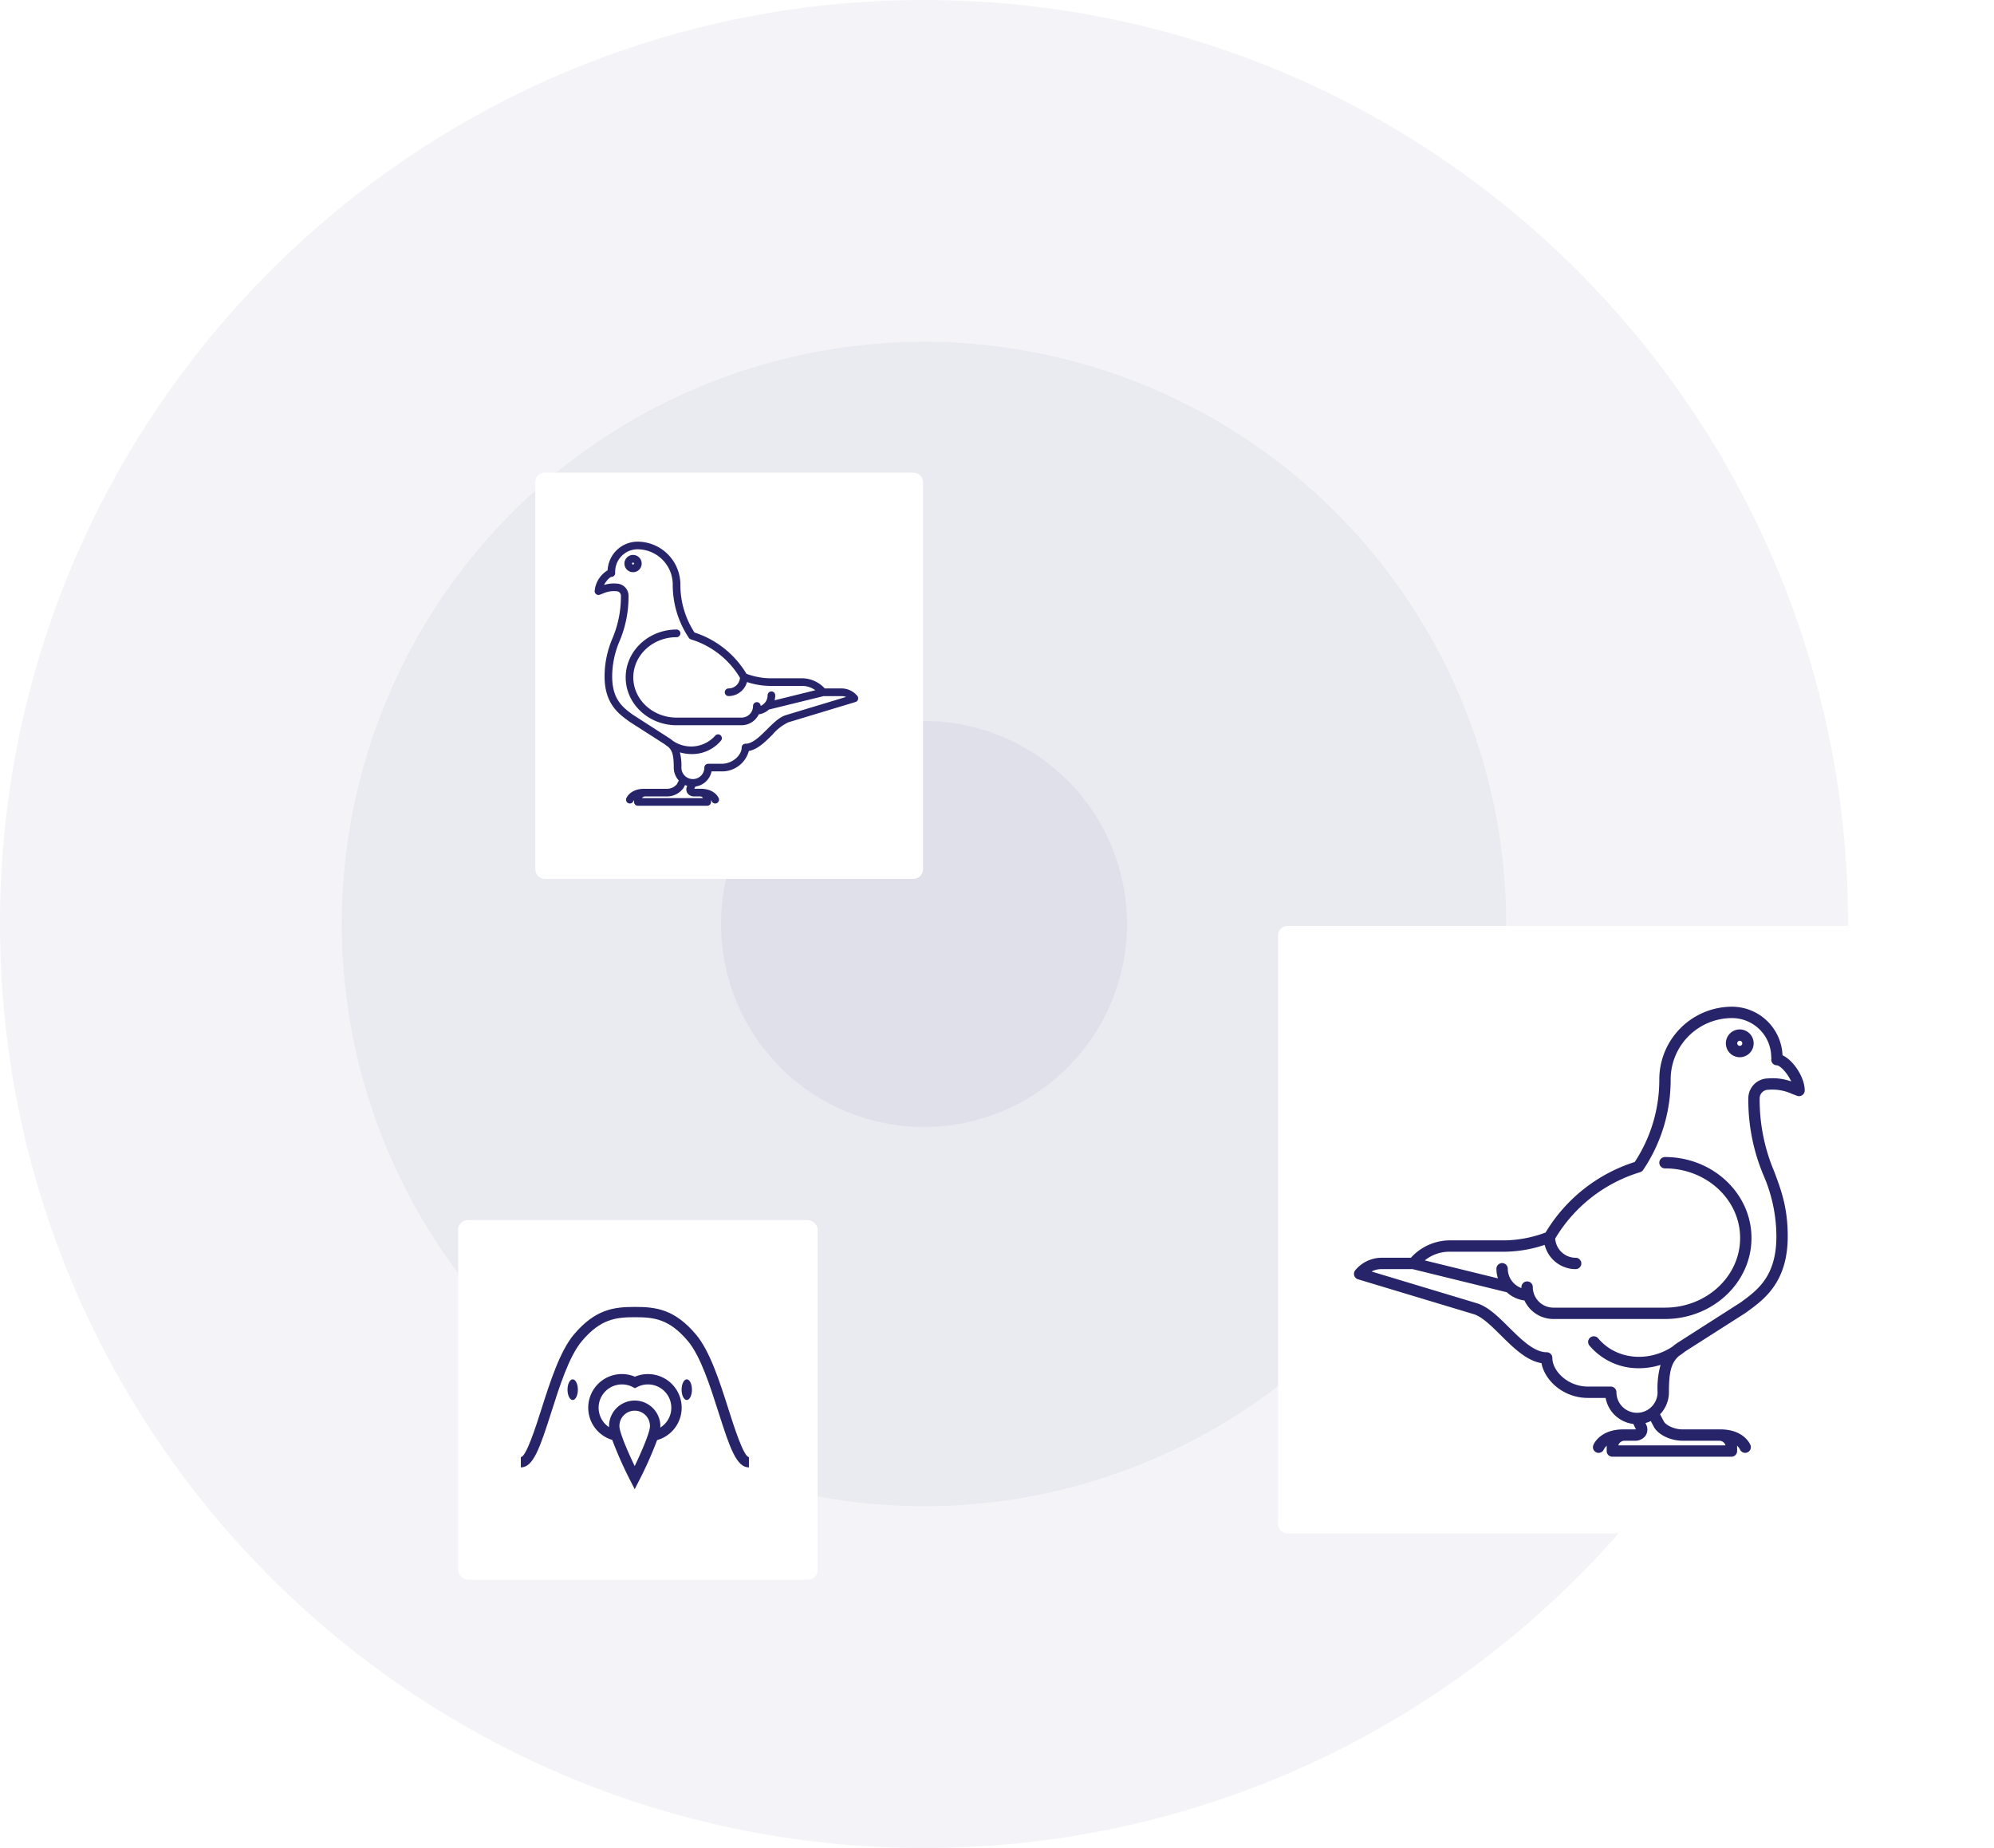 <svg height="383.196" viewBox="0 0 413.462 383.196" width="413.462" xmlns="http://www.w3.org/2000/svg" xmlns:xlink="http://www.w3.org/1999/xlink"><filter id="a" filterUnits="userSpaceOnUse" height="170.962" width="170.962" x="242.5" y="169.5"><feOffset/><feGaussianBlur result="blur" stdDeviation="7.5"/><feFlood flood-opacity=".2"/><feComposite in2="blur" operator="in"/><feComposite in="SourceGraphic"/></filter><filter id="b" filterUnits="userSpaceOnUse" height="129.239" width="125.387" x="88.5" y="75.5"><feOffset/><feGaussianBlur result="blur-2" stdDeviation="7.5"/><feFlood flood-opacity=".2"/><feComposite in2="blur-2" operator="in"/><feComposite in="SourceGraphic"/></filter><filter id="c" filterUnits="userSpaceOnUse" height="119.554" width="119.554" x="72.5" y="230.5"><feOffset/><feGaussianBlur result="blur-3" stdDeviation="7.5"/><feFlood flood-opacity=".2"/><feComposite in2="blur-3" operator="in"/><feComposite in="SourceGraphic"/></filter><path d="m191.6 0c105.815 0 191.6 85.781 191.6 191.6s-85.785 191.6-191.6 191.6-191.6-85.785-191.6-191.6 85.781-191.6 191.6-191.6z" fill="#27246A" opacity=".05"/><path d="m120.718 0a120.718 120.718 0 1 1 -120.718 120.718 120.718 120.718 0 0 1 120.718-120.718z" fill="#27246A" opacity=".05" transform="translate(70.88 70.88)"/><path d="m42.085 0a42.085 42.085 0 1 1 -42.085 42.085 42.085 42.085 0 0 1 42.085-42.085z" fill="#27246A" opacity=".05" transform="translate(149.513 149.513)"/><g filter="url(#a)"><path d="m2 0h121.962a2 2 0 0 1 2 2v121.962a2 2 0 0 1 -2 2h-121.962a2 2 0 0 1 -2-2v-121.962a2 2 0 0 1 2-2z" fill="#fff" transform="translate(265 192)"/></g><path d="m85.574 5.152a2.632 2.632 0 1 0 2.633 2.632 2.636 2.636 0 0 0 -2.633-2.632zm0 3.408a.776.776 0 1 1 .777-.776.776.776 0 0 1 -.777.776z" fill="#27246A" stroke="#27246A" stroke-width=".5" transform="translate(275.169 208.558)"/><path d="m88.37 10.076a10.254 10.254 0 0 0 -10.236-9.99 14.837 14.837 0 0 0 -14.82 14.821 31.279 31.279 0 0 1 -5.184 17.337 33.106 33.106 0 0 0 -18.478 14.618 25.4 25.4 0 0 1 -8.484 1.671h-11.6a10.7 10.7 0 0 0 -7.9 3.607h-6.228a6.856 6.856 0 0 0 -5.192 2.46.928.928 0 0 0 .414 1.518l23.938 7.215c1.819.535 3.752 2.452 5.8 4.481 2.627 2.605 5.337 5.283 8.45 5.711.549 3.549 4.383 7.182 9.395 7.182h3.9a6.376 6.376 0 0 0 5.7 5.411l.582 1.221a.377.377 0 0 1 .056.249c-.028.046-.191.139-.515.139h-2.122c-.046 0-.087.012-.133.014-.023 0-.044-.014-.067-.014-4.789 0-5.983 2.985-6.031 3.113a.929.929 0 0 0 .537 1.2.916.916 0 0 0 .33.06.929.929 0 0 0 .867-.6 2.9 2.9 0 0 1 1.173-1.18 3.412 3.412 0 0 0 -.119.848v.8a.927.927 0 0 0 .928.928h24.69a.927.927 0 0 0 .928-.928v-.8a3.416 3.416 0 0 0 -.121-.854 2.894 2.894 0 0 1 1.18 1.2.928.928 0 0 0 1.73-.672c-.048-.128-1.241-3.114-6.03-3.114-.023 0-.044.012-.067.014-.046 0-.088-.014-.135-.014h-7.644c-1.857 0-3.642-.942-4.084-1.787l-.857-1.641a6.345 6.345 0 0 0 1.888-4.519c0-4.244.475-6.2 2.146-7.7a15.135 15.135 0 0 0 1.308-.955l12.5-7.974.394-.286c3.5-2.544 8.287-6.027 8.287-15.425 0-5.919-1.356-9.531-2.791-13.356a38.3 38.3 0 0 1 -3.029-15.253 2.023 2.023 0 0 1 2.02-2.02 9.923 9.923 0 0 1 5.036.872l1.036.389a.927.927 0 0 0 1.25-.87c.005-2.69-2.432-6.264-4.596-7.127zm-26.236 76.724c.815 1.561 3.331 2.783 5.728 2.783h7.644a1.586 1.586 0 0 1 1.581 1.46h-22.821a1.588 1.588 0 0 1 1.58-1.46h2.117a2.372 2.372 0 0 0 2.085-1 2.08 2.08 0 0 0 .048-2.04l-.26-.548a6.31 6.31 0 0 0 1.572-.58zm23.515-71.845a3.88 3.88 0 0 0 -3.876 3.877 39.892 39.892 0 0 0 3.147 15.905 32.315 32.315 0 0 1 2.673 12.7c0 8.452-4 11.358-7.523 13.923l-12.816 8.2a10.965 10.965 0 0 0 -1.369 1c-5.172 3.379-11.942 2.693-15.7-1.82a.928.928 0 0 0 -1.427 1.186 13.024 13.024 0 0 0 10.104 4.624 14.553 14.553 0 0 0 4.833-.838 18.02 18.02 0 0 0 -.742 6.065 4.513 4.513 0 0 1 -9.027 0 .927.927 0 0 0 -.926-.927h-4.75c-4.288 0-7.613-3.327-7.613-6.189a.927.927 0 0 0 -.928-.928c-2.713 0-5.4-2.663-8-5.238-2.219-2.2-4.316-4.278-6.578-4.941l-22.338-6.731a4.547 4.547 0 0 1 2.647-.823h6.5l19.629 4.819a6.336 6.336 0 0 0 3.7 1.694 6.377 6.377 0 0 0 5.831 3.827h23.143c9.757 0 17.686-7.42 17.686-16.54s-7.929-16.545-17.686-16.545a.928.928 0 1 0 0 1.857c8.729 0 15.83 6.588 15.83 14.687s-7.1 14.686-15.83 14.686h-23.143a4.519 4.519 0 0 1 -4.514-4.513.928.928 0 0 0 -1.857 0c0 .184.012.365.028.547a4.51 4.51 0 0 1 -3.36-4.346.928.928 0 0 0 -1.857 0 6.311 6.311 0 0 0 .46 2.345l-16.1-3.952a8.408 8.408 0 0 1 5.668-2.178h11.6a26.627 26.627 0 0 0 8.307-1.495 6.379 6.379 0 0 0 6.243 5.107.928.928 0 0 0 0-1.856 4.508 4.508 0 0 1 -4.491-4.3 31.17 31.17 0 0 1 17.763-13.925.129.129 0 0 0 .02-.01.946.946 0 0 0 .285-.147l.031-.02a.9.9 0 0 0 .183-.2 33.14 33.14 0 0 0 5.66-18.635 12.98 12.98 0 0 1 12.963-12.965 8.4 8.4 0 0 1 8.393 8.393.916.916 0 0 0 .047.238.956.956 0 0 0 -.047.238.927.927 0 0 0 .928.928c.813 0 2.7 1.983 3.4 4.025a11.131 11.131 0 0 0 -5.204-.809z" fill="#27246A" stroke="#27246A" stroke-width=".5" transform="translate(280.998 208.914)"/><g filter="url(#b)"><path d="m2 0h76.387a2 2 0 0 1 2 2v80.239a2 2 0 0 1 -2 2h-76.387a2 2 0 0 1 -2-2v-80.239a2 2 0 0 1 2-2z" fill="#fff" transform="translate(111 98)"/></g><path d="m84.475 5.152a1.539 1.539 0 1 1 -1.533 1.539 1.538 1.538 0 0 1 1.533-1.539zm0 1.993a.454.454 0 1 0 -.453-.454.453.453 0 0 0 .453.454z" fill="#27246A" stroke="#27246A" stroke-width=".5" transform="translate(46.785 110.169)"/><path d="m2.681 5.927a5.983 5.983 0 0 1 5.961-5.841 8.658 8.658 0 0 1 8.631 8.665 18.34 18.34 0 0 0 3.019 10.137 19.291 19.291 0 0 1 10.761 8.547 14.743 14.743 0 0 0 4.941.977h6.754a6.224 6.224 0 0 1 4.6 2.109h3.628a3.987 3.987 0 0 1 3.024 1.437.543.543 0 0 1 -.241.888l-13.942 4.218a10 10 0 0 0 -3.378 2.62c-1.53 1.523-3.108 3.089-4.921 3.339a5.488 5.488 0 0 1 -5.471 4.2h-2.27a3.719 3.719 0 0 1 -3.317 3.164l-.339.714a.221.221 0 0 0 -.032.146c.016.027.111.081.3.081h1.233c.027 0 .051.007.077.008s.025-.008.039-.008c2.789 0 3.484 1.745 3.512 1.82a.544.544 0 0 1 -.313.7.532.532 0 0 1 -.192.035.541.541 0 0 1 -.505-.35 1.692 1.692 0 0 0 -.683-.69 2 2 0 0 1 .069.5v.468a.541.541 0 0 1 -.54.542h-14.378a.541.541 0 0 1 -.54-.542v-.468a2 2 0 0 1 .07-.5 1.69 1.69 0 0 0 -.687.7.541.541 0 0 1 -1.008-.393c.028-.075.723-1.82 3.512-1.82.014 0 .025.007.039.008s.051-.008.079-.008h4.452a2.951 2.951 0 0 0 2.375-1.049l.5-.959a3.717 3.717 0 0 1 -1.1-2.642c0-2.481-.277-3.626-1.25-4.5a8.814 8.814 0 0 1 -.762-.558l-7.279-4.663-.23-.167c-2.036-1.492-4.826-3.525-4.826-9.019a19.875 19.875 0 0 1 1.625-7.809 22.468 22.468 0 0 0 1.764-8.918 1.18 1.18 0 0 0 -1.176-1.181 5.759 5.759 0 0 0 -2.933.51l-.6.227a.54.54 0 0 1 -.733-.509 5.3 5.3 0 0 1 2.681-4.166zm15.279 44.857a3.956 3.956 0 0 1 -3.336 1.627h-4.451a.925.925 0 0 0 -.92.853h13.29a.926.926 0 0 0 -.92-.853h-1.234a1.38 1.38 0 0 1 -1.214-.587 1.22 1.22 0 0 1 -.028-1.193l.152-.32a3.666 3.666 0 0 1 -.916-.339zm-13.695-42a2.264 2.264 0 0 1 2.257 2.267 23.4 23.4 0 0 1 -1.833 9.3 18.957 18.957 0 0 0 -1.557 7.427c0 4.942 2.328 6.641 4.381 8.141l7.464 4.8a6.387 6.387 0 0 1 .8.583 6.915 6.915 0 0 0 9.145-1.064.541.541 0 1 1 .831.694 7.572 7.572 0 0 1 -5.887 2.7 8.446 8.446 0 0 1 -2.814-.49 10.575 10.575 0 0 1 .432 3.546 2.628 2.628 0 1 0 5.257 0 .541.541 0 0 1 .54-.542h2.766c2.5 0 4.434-1.945 4.434-3.619a.541.541 0 0 1 .54-.542c1.58 0 3.144-1.557 4.657-3.062 1.292-1.286 2.513-2.5 3.831-2.889l13.01-3.935a2.641 2.641 0 0 0 -1.541-.484h-3.786l-11.432 2.807a3.683 3.683 0 0 1 -2.153.99 3.713 3.713 0 0 1 -3.4 2.241h-13.476c-5.679 0-10.3-4.338-10.3-9.672s4.621-9.672 10.3-9.672a.543.543 0 0 1 0 1.086c-5.084 0-9.219 3.852-9.219 8.587s4.136 8.586 9.219 8.586h13.477a2.637 2.637 0 0 0 2.629-2.639.541.541 0 1 1 1.081 0c0 .108-.007.214-.016.32a2.635 2.635 0 0 0 1.957-2.541.541.541 0 1 1 1.081 0 3.7 3.7 0 0 1 -.264 1.372l9.373-2.31a4.886 4.886 0 0 0 -3.3-1.274h-6.755a15.452 15.452 0 0 1 -4.838-.874 3.719 3.719 0 0 1 -3.636 2.983.542.542 0 0 1 0-1.085 2.63 2.63 0 0 0 2.616-2.512 18.162 18.162 0 0 0 -10.345-8.141.075.075 0 0 1 -.011-.006.55.55 0 0 1 -.166-.086l-.018-.012a.523.523 0 0 1 -.107-.117 19.43 19.43 0 0 1 -3.3-10.9 7.574 7.574 0 0 0 -7.55-7.58 4.9 4.9 0 0 0 -4.884 4.912.538.538 0 0 1 -.028.139.561.561 0 0 1 .028.139.541.541 0 0 1 -.54.542c-.473 0-1.573 1.159-1.978 2.353a6.46 6.46 0 0 1 3.028-.472z" fill="#27246A" stroke="#27246A" stroke-width=".5" transform="translate(123.556 112.481)"/><g filter="url(#c)"><rect fill="#fff" height="74.554" rx="2" transform="translate(95 253)" width="74.554"/></g><g fill="#27246A"><path d="m111.559 127.433c-1.8-5.665-3.848-12.074-6.75-15.518-4.466-5.286-8.364-5.715-12.654-5.715s-8.188.429-12.654 5.715c-2.9 3.444-4.946 9.866-6.75 15.518-1.1 3.457-3.154 9.9-4.252 9.9v2.145c2.548 0 3.911-3.911 6.3-11.4 1.741-5.475 3.722-11.67 6.346-14.786 3.886-4.592 7.015-4.958 11-4.958s7.128.353 11 4.958c2.624 3.116 4.6 9.311 6.346 14.786 2.384 7.494 3.747 11.4 6.3 11.4v-2.145c-1.078.004-3.135-6.443-4.232-9.9z" transform="translate(39.5 164.8)"/><ellipse cx="118.749" cy="288.158" rx="1.072" ry="2.145"/><ellipse cx="142.404" cy="288.158" rx="1.072" ry="2.145"/><path d="m191.664 216.6a6.775 6.775 0 0 0 -2.687.542 6.974 6.974 0 1 0 -4.706 13.108 80.058 80.058 0 0 0 3.7 8.339l.959 1.88.959-1.88a79.135 79.135 0 0 0 3.684-8.3 6.973 6.973 0 0 0 -1.905-13.688zm-2.738 19.076c-1.489-3.1-3.167-7.027-3.167-8.264a3.167 3.167 0 1 1 6.333 0c.001 1.236-1.677 5.147-3.166 8.264zm5.3-7.986a2.511 2.511 0 0 0 .025-.278 5.324 5.324 0 1 0 -10.648 0c0 .063.013.139.013.2a4.835 4.835 0 0 1 2.675-8.869 4.774 4.774 0 0 1 2.2.53l.492.252.492-.252a4.774 4.774 0 0 1 2.2-.53 4.837 4.837 0 0 1 2.561 8.945z" transform="translate(-57.321 68.328)"/></g></svg>